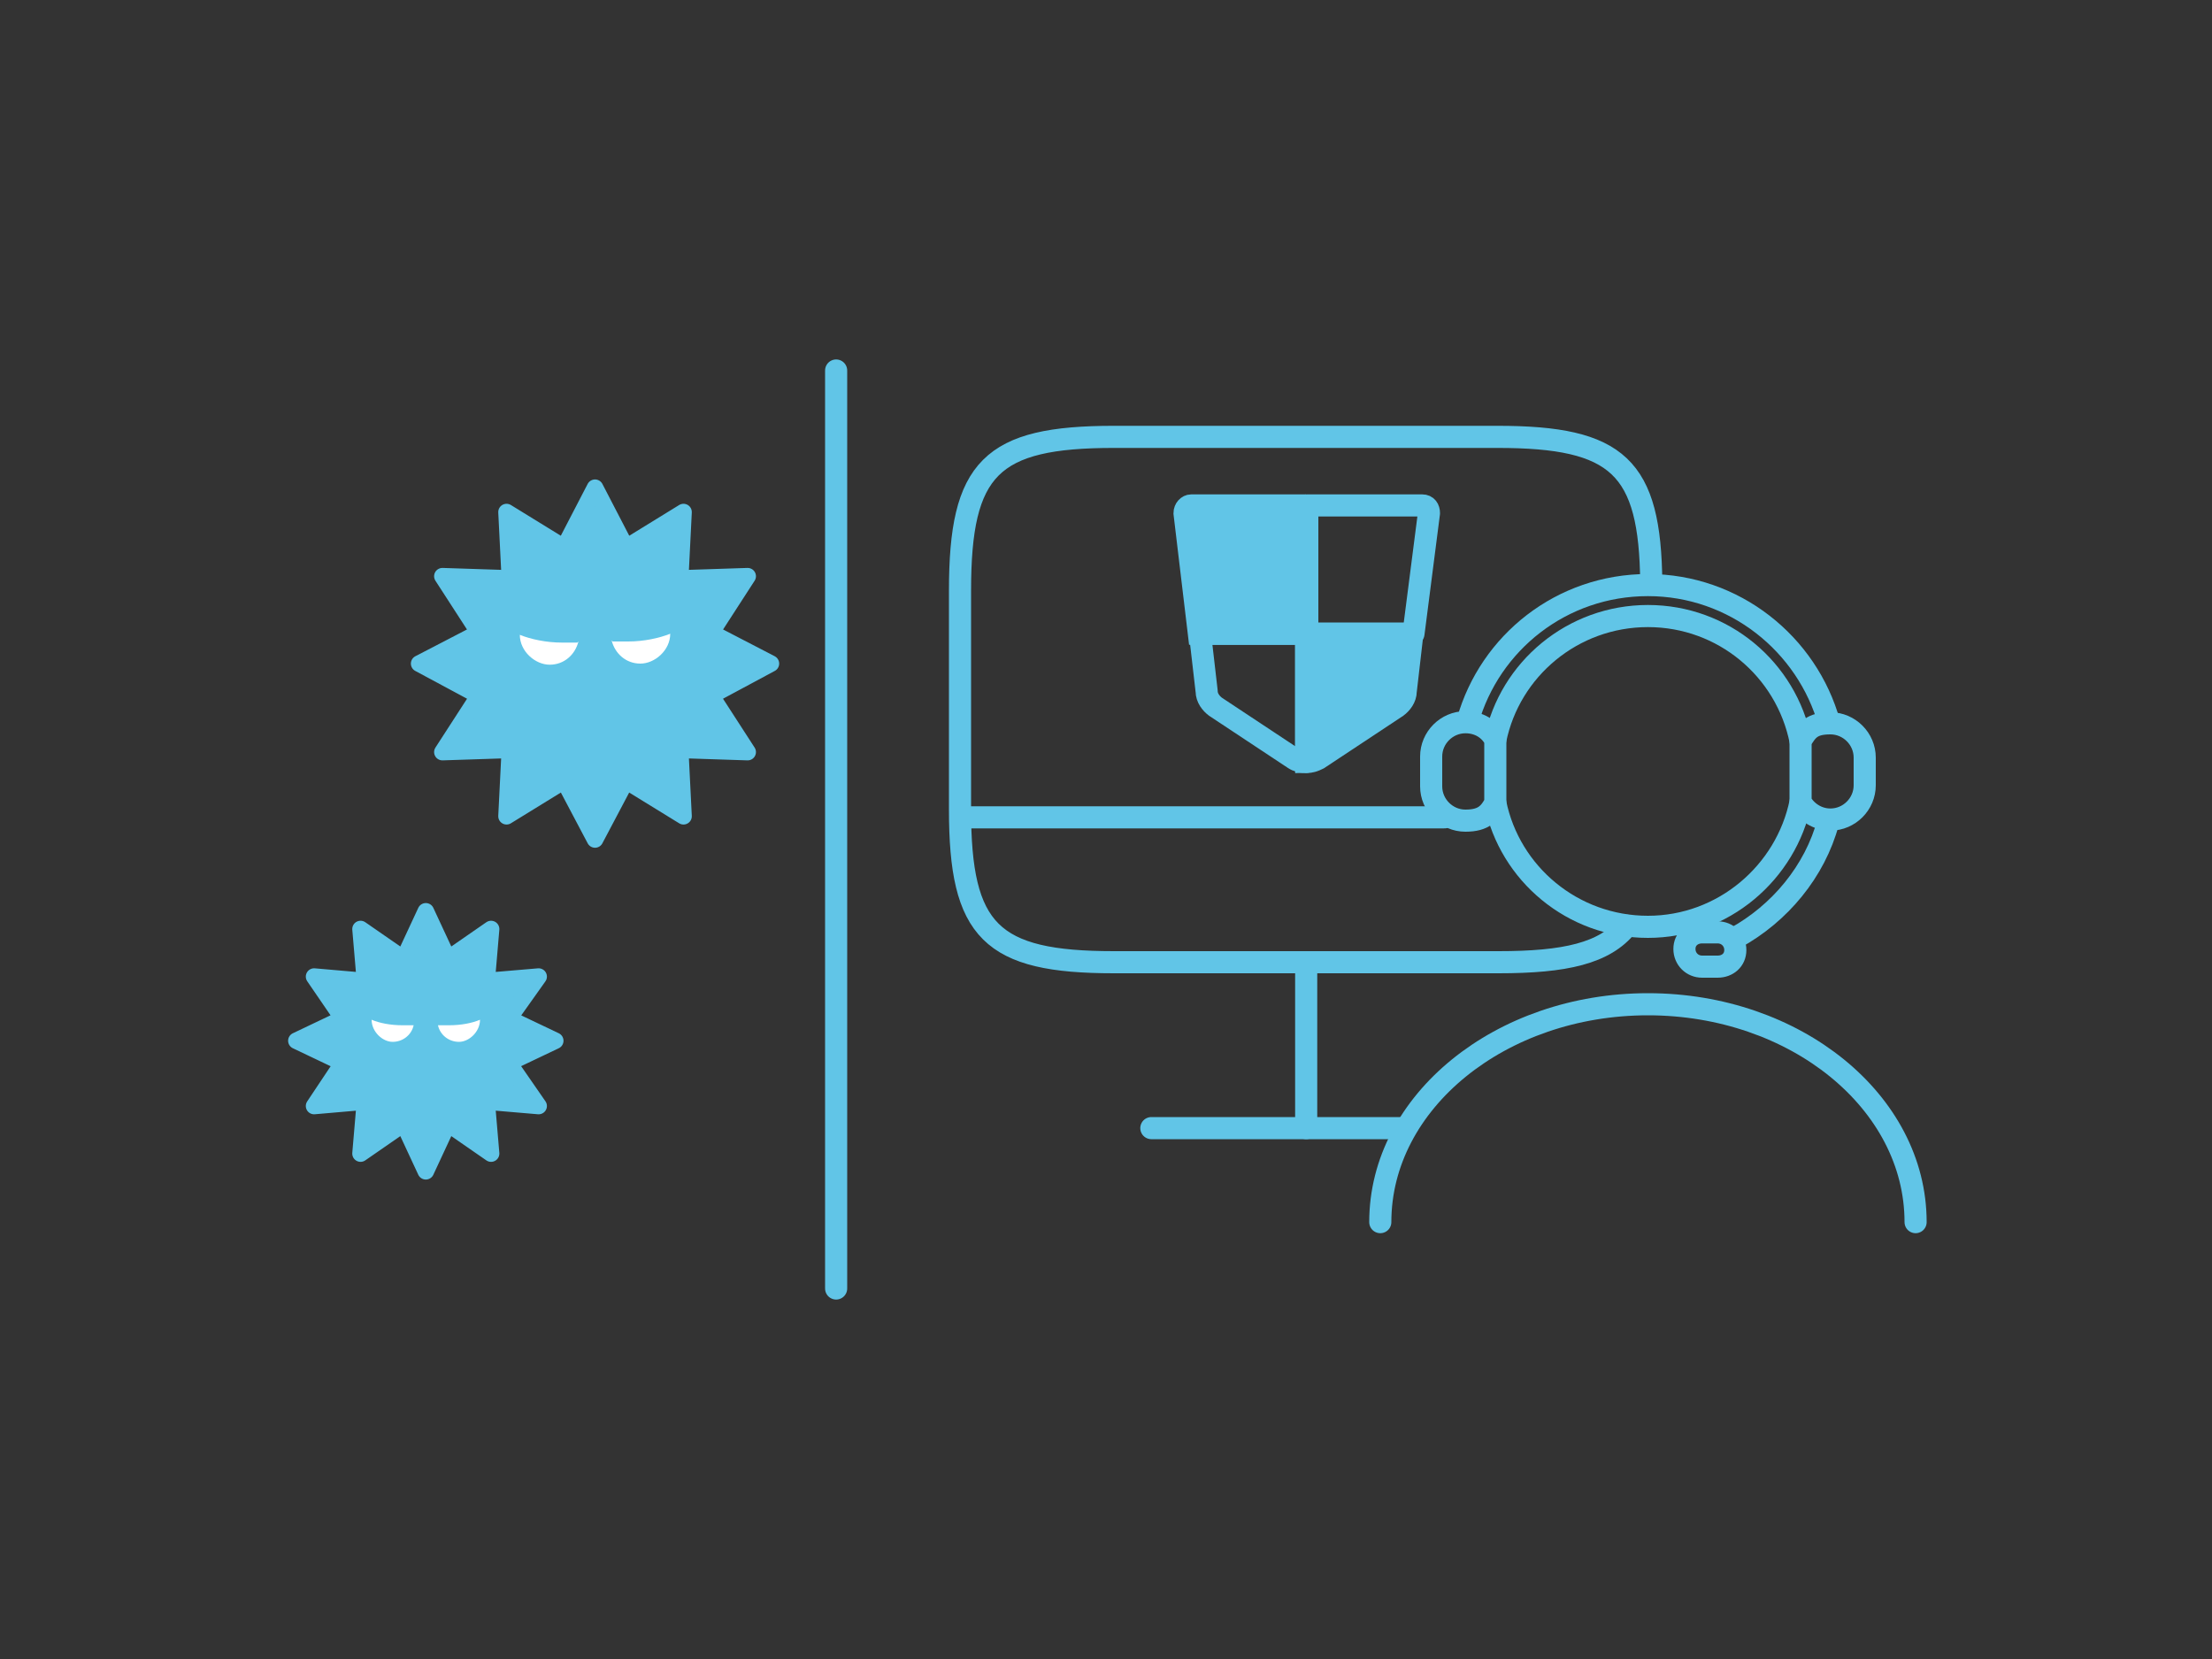 <?xml version="1.0" encoding="UTF-8"?>
<svg id="_レイヤー_2" xmlns="http://www.w3.org/2000/svg" version="1.1" xmlns:xlink="http://www.w3.org/1999/xlink" viewBox="0 0 200 150">
  <rect x="0" y="0" width="200" height="150" fill="#333333" stroke="none"/>
  <!-- Generator: Adobe Illustrator 29.5.1, SVG Export Plug-In . SVG Version: 2.1.0 Build 141)  -->
  <defs>
    <style>
      .st0, .st1 {
        fill: none;
      }

      .st0, .st2 {
        stroke-linecap: round;
        stroke-linejoin: round;
      }

      .st0, .st2, .st3 {
        stroke: #61c5e7;
      }

      .st0, .st3 {
        stroke-width: 2px;
      }

      .st4 {
        fill: #fff;
      }

      .st2 {
        stroke-width: 1.5px;
      }

      .st2, .st3 {
        fill: #61c5e7;
      }

      .st5 {
        clip-path: url(#clippath);
      }
    </style>
    <clipPath id="clippath">
      <rect class="st1" width="200" height="150"/>
    </clipPath>
  </defs>
  <g id="_レイヤー_1-2">
    <g class="st5">
      <g>
        <g>
          <path class="st0" d="M132.7,65.2c2-7.1,8.5-12.3,16.3-12.3h0c7.8,0,14.4,5.3,16.4,12.5"/>
          <path class="st0" d="M165.3,74.3c-1.2,4.5-4.4,8.3-8.4,10.5"/>
          <path id="Vector-8" class="st0" d="M173.2,110.5c0-10.9-10.9-19.7-24.2-19.7s-24.2,8.8-24.2,19.7"/>
          <g>
            <path class="st0" d="M135.2,72.6c1.3,6.4,7,11.2,13.8,11.2s12.5-4.9,13.8-11.3"/>
            <path class="st0" d="M162.8,67c-1.3-6.5-7-11.3-13.8-11.3h0c-6.8,0-12.5,4.8-13.8,11.2"/>
            <path class="st0" d="M135.2,66.9c-.5-1-1.5-1.6-2.7-1.6-1.7,0-3.1,1.4-3.1,3.1v2.7c0,1.7,1.4,3.1,3.1,3.1s2.2-.7,2.7-1.6v-5.7h0Z"/>
            <path class="st0" d="M162.8,72.5c.5.9,1.5,1.6,2.7,1.6,1.7,0,3.1-1.4,3.1-3.1v-2.5c0-1.7-1.4-3.1-3.1-3.1s-2.1.6-2.7,1.6v5.5h0Z"/>
          </g>
          <path class="st0" d="M153.9,84.3h1.4c.9,0,1.6.7,1.6,1.6h0c0,.9-.7,1.5-1.6,1.5h-1.4c-.9,0-1.6-.7-1.6-1.6h0c0-.9.7-1.5,1.6-1.5Z"/>
        </g>
        <g>
          <path class="st0" d="M127.8,57.3l1.4-10.9c0-.4-.2-.7-.6-.7h-10.4v11.6h9.6Z"/>
          <path class="st0" d="M108.5,57.3l.6,5.2c0,.6.4,1.1.8,1.4l7.1,4.7c.3.2.7.3,1.1.3v-11.6s-9.6,0-9.6,0Z"/>
          <path class="st3" d="M118.1,45.7h-10.4c-.3,0-.6.3-.6.7l1.3,10.9h9.6v-11.6h0Z"/>
          <path class="st3" d="M119.2,68.6l7.1-4.7c.4-.3.8-.8.8-1.4l.6-5.2h-9.6v11.6c.4,0,.7-.1,1.1-.3Z"/>
        </g>
        <path class="st0" d="M147.1,83.7c-2,2.5-5.6,3.3-11.6,3.3h-34.8c-11.1,0-13.9-2.8-13.9-13.8v-19.8c0-11.1,2.8-13.9,13.9-13.9h34.7c10.9,0,13.8,2.7,13.9,13.2"/>
        <path id="Vector-39" class="st0" d="M118.1,87.1v14.9"/>
        <path id="Vector-40" class="st0" d="M86.9,73.9h43.7"/>
        <path id="Vector-41" class="st0" d="M104.1,102h23"/>
        <line class="st0" x1="75.6" y1="33.5" x2="75.6" y2="116.5"/>
        <g>
          <polygon class="st2" points="69.7 60 64.3 62.9 67.6 68 61.5 67.8 61.8 73.8 56.6 70.6 53.8 75.9 51 70.6 45.8 73.8 46.1 67.8 40 68 43.3 62.9 37.9 60 43.3 57.2 40 52.1 46.1 52.3 45.8 46.3 51 49.5 53.8 44.1 56.6 49.5 61.8 46.3 61.5 52.3 67.6 52.1 64.3 57.2 69.7 60"/>
          <g>
            <path class="st4" d="M55.3,57.9c.3,1.2,1.3,2.1,2.6,2.1s2.7-1.2,2.7-2.7h0c-1,.4-2.4.7-3.8.7s-1,0-1.4,0h0Z"/>
            <path class="st4" d="M52.3,58c-.3,1.2-1.3,2.1-2.6,2.1s-2.7-1.2-2.7-2.7h0c1,.4,2.4.7,3.8.7s1,0,1.4,0h0Z"/>
          </g>
        </g>
        <g>
          <polygon class="st2" points="50.2 94.1 46 96.1 48.7 100 44 99.6 44.4 104.3 40.5 101.6 38.5 105.9 36.5 101.6 32.6 104.3 33 99.6 28.4 100 31 96.1 26.8 94.1 31 92.1 28.4 88.3 33 88.7 32.6 84 36.5 86.7 38.5 82.4 40.5 86.7 44.4 84 44 88.7 48.7 88.3 46 92.1 50.2 94.1"/>
          <g>
            <path class="st4" d="M39.6,92.7c.2.9,1,1.5,1.9,1.5s1.9-.9,1.9-2h0c-.7.3-1.7.5-2.8.5s-.7,0-1,0Z"/>
            <path class="st4" d="M37.4,92.7c-.2.9-1,1.5-1.9,1.5s-1.9-.9-1.9-2h0c.7.3,1.7.5,2.8.5s.7,0,1,0Z"/>
          </g>
        </g>
      </g>
    </g>
  </g>
</svg>